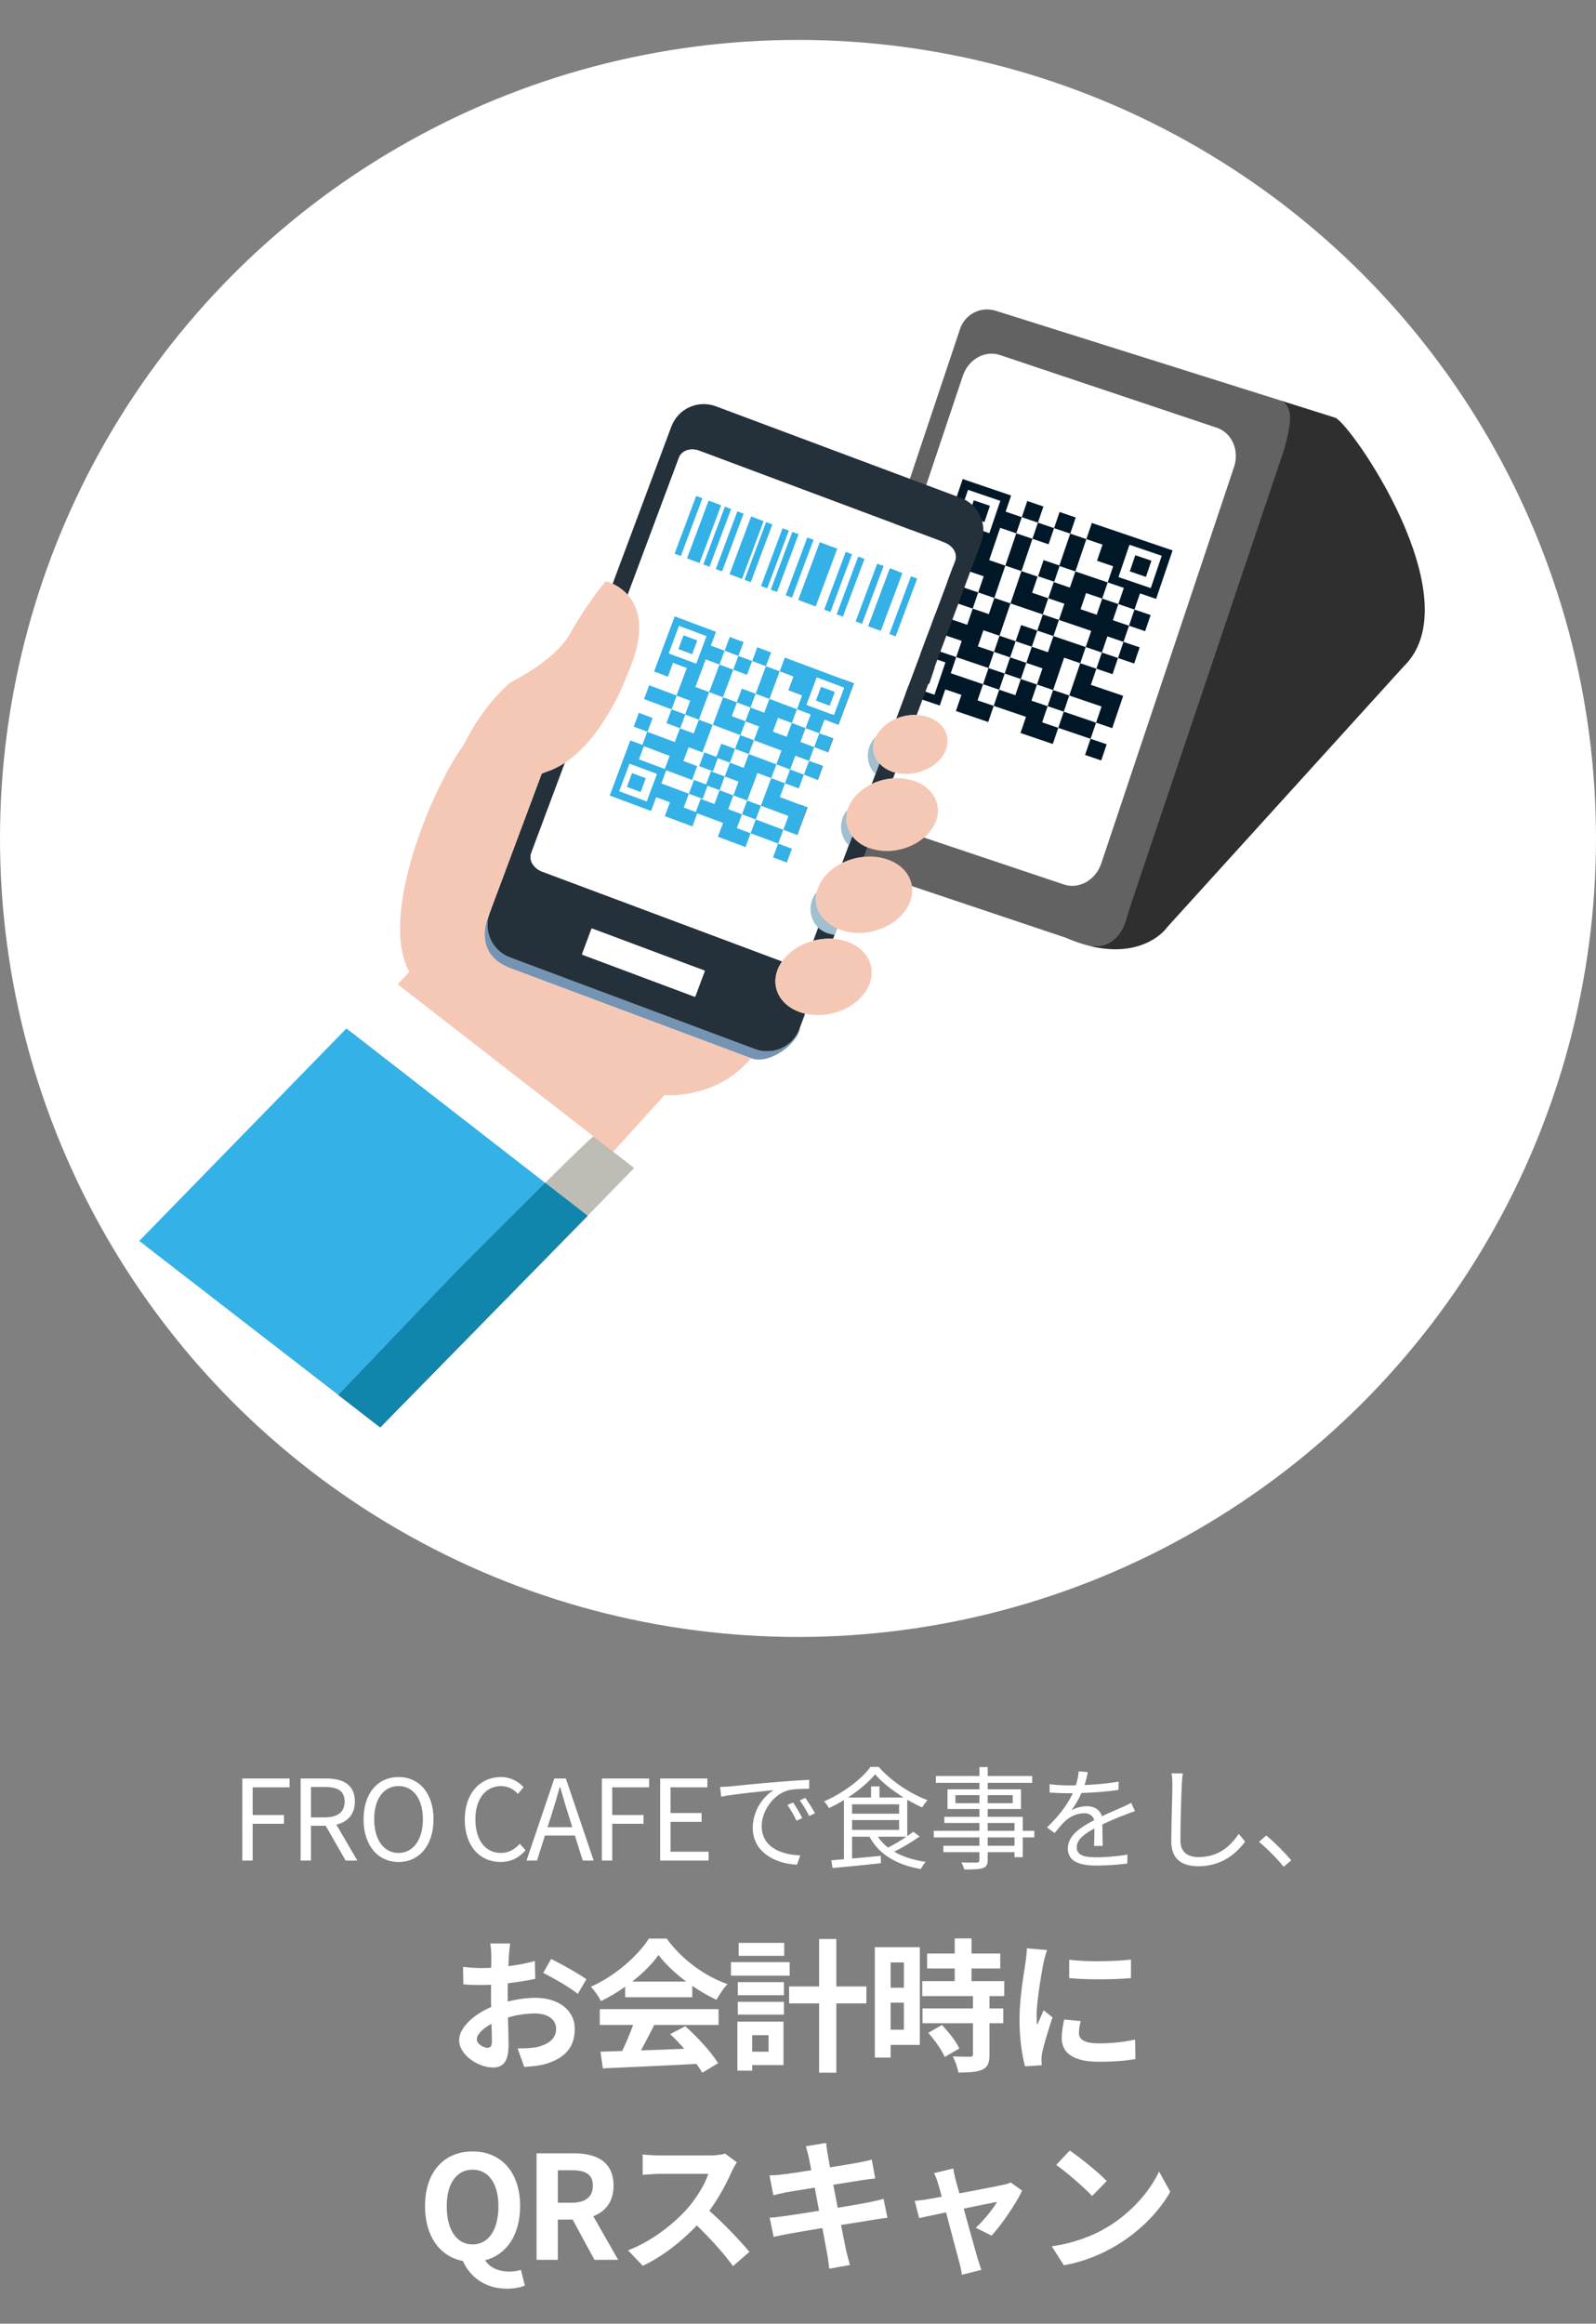 <svg width="200" height="291" viewBox="0 0 200 291" fill="none" xmlns="http://www.w3.org/2000/svg">
<rect x="0" y="0" width="200" height="291" fill="#808080" stroke="none"/>
<circle cx="100" cy="105" r="100" fill="white"/>
<path d="M30.363 233H31.665V228.394H35.585V227.302H31.665V223.83H36.285V222.724H30.363V233ZM37.668 233H38.97V228.646H40.818L43.31 233H44.78L42.148 228.506C43.548 228.17 44.472 227.218 44.472 225.622C44.472 223.48 42.974 222.724 40.888 222.724H37.668V233ZM38.97 227.596V223.788H40.692C42.302 223.788 43.184 224.264 43.184 225.622C43.184 226.952 42.302 227.596 40.692 227.596H38.97ZM49.942 233.182C52.518 233.182 54.324 231.124 54.324 227.834C54.324 224.544 52.518 222.542 49.942 222.542C47.366 222.542 45.56 224.544 45.56 227.834C45.56 231.124 47.366 233.182 49.942 233.182ZM49.942 232.048C48.094 232.048 46.89 230.396 46.89 227.834C46.89 225.258 48.094 223.676 49.942 223.676C51.776 223.676 52.994 225.258 52.994 227.834C52.994 230.396 51.776 232.048 49.942 232.048ZM62.708 233.182C64.038 233.182 65.046 232.65 65.858 231.712L65.144 230.9C64.486 231.614 63.744 232.048 62.764 232.048C60.804 232.048 59.572 230.424 59.572 227.834C59.572 225.272 60.86 223.676 62.806 223.676C63.688 223.676 64.374 224.082 64.906 224.656L65.606 223.816C65.018 223.158 64.038 222.542 62.792 222.542C60.188 222.542 58.242 224.558 58.242 227.876C58.242 231.208 60.16 233.182 62.708 233.182ZM69.116 227.26C69.48 226.098 69.816 224.992 70.138 223.788H70.194C70.53 224.978 70.852 226.098 71.23 227.26L71.72 228.828H68.612L69.116 227.26ZM65.98 233H67.296L68.29 229.864H72.042L73.022 233H74.394L70.908 222.724H69.466L65.98 233ZM75.421 233H76.724V228.394H80.644V227.302H76.724V223.83H81.344V222.724H75.421V233ZM82.726 233H88.802V231.894H84.028V228.156H87.92V227.05H84.028V223.83H88.648V222.724H82.726V233ZM90.243 223.788L90.369 225.006C91.881 224.684 95.451 224.348 96.949 224.18C95.661 224.95 94.331 226.728 94.331 228.912C94.331 232.034 97.285 233.42 99.875 233.518L100.281 232.356C97.999 232.272 95.451 231.404 95.451 228.674C95.451 227.008 96.669 224.88 98.657 224.236C99.371 224.026 100.603 224.012 101.401 224.012V222.892C100.463 222.934 99.147 223.018 97.621 223.144C95.045 223.354 92.399 223.62 91.489 223.718C91.223 223.746 90.775 223.774 90.243 223.788ZM99.385 225.734L98.671 226.042C99.091 226.616 99.497 227.344 99.819 228.016L100.533 227.68C100.239 227.064 99.707 226.196 99.385 225.734ZM100.911 225.146L100.225 225.468C100.659 226.056 101.065 226.742 101.401 227.428L102.129 227.078C101.807 226.462 101.247 225.608 100.911 225.146ZM113.581 230.018C112.867 230.508 112.013 231.012 111.285 231.376C110.767 230.984 110.347 230.536 110.011 230.018H113.581ZM106.777 227.932H112.671V229.164H106.777V227.932ZM106.777 225.958H112.671V227.134H106.777V225.958ZM110.207 225.104V223.718H109.157V225.104H106.273C107.659 224.194 108.891 223.144 109.661 222.206C110.515 223.2 111.845 224.236 113.231 225.104H110.207ZM114.463 229.388C114.239 229.556 113.973 229.752 113.693 229.948V225.384C114.323 225.748 114.953 226.084 115.555 226.35C115.737 226.07 115.989 225.692 116.227 225.44C114.057 224.628 111.635 223.018 110.109 221.268H109.087C107.967 222.822 105.629 224.572 103.263 225.594C103.487 225.818 103.753 226.196 103.879 226.434C104.509 226.14 105.153 225.804 105.755 225.426V232.832C105.167 232.888 104.635 232.93 104.173 232.972L104.327 233.938C105.923 233.798 108.205 233.574 110.389 233.336L110.375 232.412L106.777 232.748V230.018H108.961C110.151 232.244 112.377 233.546 115.387 234.064C115.527 233.798 115.793 233.378 116.017 233.168C114.477 232.944 113.133 232.524 112.055 231.894C113.105 231.362 114.309 230.662 115.247 229.99L114.463 229.388ZM127.133 231.152H123.773V230.102H127.133V231.152ZM123.773 228.296H127.133V229.276H123.773V228.296ZM119.727 225.818V224.81H122.737V225.818H119.727ZM126.909 224.81V225.818H123.773V224.81H126.909ZM129.611 229.276H128.169V227.526H123.773V226.546H127.945V224.082H123.773V223.27H129.345V222.416H123.773V221.296H122.737V222.416H117.277V223.27H122.737V224.082H118.733V226.546H122.737V227.526H118.341V228.296H122.737V229.276H117.011V230.102H122.737V231.152H118.215V231.95H122.737V232.916C122.737 233.154 122.653 233.238 122.387 233.252C122.149 233.252 121.309 233.266 120.469 233.238C120.609 233.476 120.777 233.854 120.833 234.12C121.995 234.12 122.723 234.106 123.157 233.952C123.577 233.798 123.773 233.56 123.773 232.916V231.95H127.133V232.58H128.169V230.102H129.611V229.276ZM136.317 221.926L135.169 221.828C135.141 222.346 135.015 222.976 134.819 223.578C134.511 223.592 134.189 223.592 133.895 223.592C133.251 223.592 132.271 223.536 131.529 223.438V224.488C132.299 224.544 133.223 224.572 133.825 224.572C134.021 224.572 134.231 224.572 134.441 224.572C133.909 225.706 132.971 227.148 131.207 228.856L132.159 229.556C132.635 228.996 133.027 228.478 133.433 228.1C134.063 227.512 134.959 227.078 135.841 227.078C136.471 227.078 136.975 227.344 137.115 227.946C135.477 228.8 133.811 229.836 133.811 231.488C133.811 233.196 135.421 233.63 137.423 233.63C138.641 233.63 140.195 233.518 141.259 233.378L141.287 232.258C140.055 232.468 138.557 232.594 137.465 232.594C136.023 232.594 134.931 232.426 134.931 231.334C134.931 230.41 135.841 229.668 137.143 228.982C137.143 229.724 137.129 230.634 137.101 231.166H138.179C138.165 230.48 138.151 229.29 138.137 228.478C139.201 227.974 140.195 227.568 140.979 227.274C141.357 227.12 141.861 226.924 142.225 226.826L141.763 225.776C141.371 225.986 141.035 226.14 140.615 226.322C139.887 226.658 139.033 226.994 138.081 227.456C137.857 226.644 137.115 226.196 136.205 226.196C135.603 226.196 134.791 226.378 134.259 226.714C134.735 226.084 135.197 225.286 135.519 224.544C137.045 224.488 138.781 224.376 140.167 224.152L140.181 223.116C138.865 223.354 137.339 223.48 135.911 223.55C136.121 222.892 136.233 222.346 136.317 221.926ZM148.217 222.094L146.803 222.08C146.887 222.486 146.915 222.99 146.915 223.508C146.915 224.978 146.775 228.52 146.775 230.592C146.775 232.874 148.161 233.714 150.177 233.714C153.257 233.714 155.063 231.95 156.029 230.62L155.231 229.668C154.223 231.124 152.781 232.566 150.219 232.566C148.889 232.566 147.923 232.02 147.923 230.48C147.923 228.394 148.021 225.09 148.091 223.508C148.105 223.046 148.147 222.556 148.217 222.094ZM160.859 233.784L161.811 232.972C160.943 231.95 159.683 230.676 158.675 229.864L157.765 230.662C158.759 231.474 159.963 232.678 160.859 233.784ZM63.928 243.384H61.444C61.498 243.708 61.57 244.59 61.57 244.968C61.57 245.274 61.57 245.796 61.552 246.426C61.192 246.444 60.832 246.462 60.508 246.462C59.86 246.462 59.086 246.444 58.024 246.318L58.06 248.496C58.672 248.568 59.374 248.586 60.58 248.586C60.868 248.586 61.192 248.568 61.534 248.55C61.534 249.054 61.534 249.558 61.534 250.062C61.534 250.476 61.534 250.908 61.552 251.34C59.338 252.294 57.538 253.932 57.538 255.498C57.538 257.406 60.004 258.918 61.75 258.918C62.938 258.918 63.73 258.324 63.73 256.092C63.73 255.48 63.694 254.076 63.658 252.654C64.756 252.33 65.926 252.15 67.042 252.15C68.608 252.15 69.688 252.87 69.688 254.094C69.688 255.408 68.536 256.128 67.078 256.398C66.448 256.506 65.674 256.524 64.864 256.524L65.692 258.846C66.43 258.792 67.222 258.738 68.05 258.558C70.912 257.838 72.028 256.236 72.028 254.112C72.028 251.628 69.85 250.188 67.078 250.188C66.088 250.188 64.846 250.35 63.622 250.656C63.622 250.422 63.622 250.206 63.622 249.99C63.622 249.468 63.622 248.91 63.64 248.37C64.81 248.226 66.052 248.046 67.078 247.812L67.024 245.58C66.088 245.85 64.9 246.084 63.712 246.228C63.73 245.778 63.748 245.346 63.766 244.95C63.802 244.482 63.874 243.708 63.928 243.384ZM69.058 245.328L68.068 247.074C69.184 247.614 71.542 248.964 72.406 249.702L73.486 247.866C72.532 247.182 70.444 245.994 69.058 245.328ZM59.752 255.408C59.752 254.778 60.49 254.04 61.588 253.446C61.624 254.418 61.642 255.246 61.642 255.696C61.642 256.308 61.39 256.452 61.066 256.452C60.598 256.452 59.752 255.966 59.752 255.408ZM79.228 248.154C80.596 247.092 81.748 245.922 82.522 244.824C83.35 245.94 84.592 247.11 85.978 248.154H79.228ZM78.346 250.116H86.752V248.694C87.742 249.378 88.786 249.972 89.776 250.44C90.154 249.81 90.622 249.036 91.162 248.478C88.318 247.47 85.456 245.418 83.548 242.772H81.316C79.966 244.896 77.104 247.452 74.044 248.802C74.494 249.27 75.052 250.08 75.304 250.602C76.348 250.098 77.392 249.486 78.346 248.802V250.116ZM75.16 253.59H79.336C78.958 254.652 78.454 255.84 77.968 256.848L75.25 256.938L75.538 259.026C78.598 258.882 83.044 258.702 87.274 258.468C87.562 258.864 87.814 259.242 87.994 259.584L89.992 258.378C89.146 257.028 87.472 255.156 85.87 253.752L83.98 254.742C84.574 255.282 85.186 255.93 85.744 256.578C83.908 256.65 82.054 256.722 80.326 256.776C80.866 255.768 81.46 254.652 81.982 253.59H90.046V251.61H75.16V253.59ZM98.272 243.312H92.566V244.932H98.272V243.312ZM98.956 245.724H91.594V247.416H98.956V245.724ZM96.31 254.868V256.938H94.258V254.868H96.31ZM98.182 253.176H92.404V259.314H94.258V258.612H98.182V253.176ZM92.458 252.294H98.236V250.692H92.458V252.294ZM92.458 249.864H98.236V248.226H92.458V249.864ZM108.568 248.766H104.806V242.826H102.646V248.766H98.884V250.89H102.646V259.566H104.806V250.89H108.568V248.766ZM113.266 245.76V248.928H111.61V245.76H113.266ZM111.61 254.184V250.8H113.266V254.184H111.61ZM115.264 243.852H109.63V257.676H111.61V256.092H115.264V243.852ZM116.326 254.58C117.136 255.498 118.054 256.776 118.378 257.604L120.214 256.542C119.836 255.66 118.864 254.472 118.036 253.59L116.326 254.58ZM125.848 249.972V248.1H121.744V246.516H125.344V244.644H121.744V242.754H119.638V244.644H116.182V246.516H119.638V248.1H115.57V249.972H121.924V251.52H115.606V253.374H121.924V257.244C121.924 257.496 121.834 257.568 121.546 257.568C121.276 257.568 120.268 257.568 119.404 257.532C119.692 258.108 120.016 258.954 120.088 259.548C121.42 259.548 122.392 259.494 123.094 259.188C123.796 258.864 123.994 258.324 123.994 257.298V253.374H125.722V251.52H123.994V249.972H125.848ZM133.984 245.418V247.722C136.252 247.938 139.51 247.92 141.724 247.722V245.4C139.78 245.634 136.198 245.724 133.984 245.418ZM135.424 253.104L133.354 252.906C133.156 253.824 133.048 254.544 133.048 255.246C133.048 257.1 134.542 258.198 137.638 258.198C139.672 258.198 141.112 258.072 142.282 257.856L142.246 255.426C140.662 255.75 139.33 255.894 137.728 255.894C135.892 255.894 135.208 255.408 135.208 254.616C135.208 254.13 135.28 253.698 135.424 253.104ZM131.212 244.212L128.692 243.996C128.674 244.572 128.566 245.256 128.512 245.76C128.314 247.146 127.756 250.188 127.756 252.888C127.756 255.336 128.098 257.532 128.458 258.774L130.546 258.63C130.528 258.378 130.51 258.09 130.51 257.892C130.51 257.712 130.546 257.316 130.6 257.046C130.798 256.092 131.392 254.13 131.896 252.636L130.78 251.754C130.528 252.348 130.24 252.978 129.97 253.59C129.916 253.23 129.898 252.762 129.898 252.42C129.898 250.62 130.528 247.02 130.762 245.814C130.834 245.49 131.068 244.59 131.212 244.212ZM59.219 281.074C57.239 281.074 55.98 279.274 55.98 276.286C55.98 273.424 57.239 271.714 59.219 271.714C61.2 271.714 62.459 273.424 62.459 276.286C62.459 279.274 61.2 281.074 59.219 281.074ZM63.522 286.618C64.493 286.618 65.303 286.438 65.772 286.222L65.285 284.26C64.907 284.386 64.403 284.476 63.828 284.476C62.621 284.476 61.416 284.062 60.803 283.054C63.45 282.37 65.177 279.922 65.177 276.286C65.177 271.966 62.748 269.428 59.219 269.428C55.691 269.428 53.261 271.948 53.261 276.286C53.261 280.084 55.151 282.604 57.995 283.144C58.913 285.16 60.803 286.618 63.522 286.618ZM67.239 283H69.903V277.96H71.757L74.493 283H77.463L74.349 277.546C75.879 276.952 76.887 275.71 76.887 273.712C76.887 270.652 74.673 269.662 71.883 269.662H67.239V283ZM69.903 275.854V271.786H71.631C73.341 271.786 74.295 272.272 74.295 273.712C74.295 275.134 73.341 275.854 71.631 275.854H69.903ZM92.343 270.796L90.867 269.698C90.507 269.824 89.787 269.932 89.013 269.932H82.659C82.118 269.932 81.02 269.878 80.534 269.806V272.362C80.912 272.344 81.903 272.236 82.659 272.236H88.76C88.365 273.514 87.266 275.296 86.079 276.646C84.386 278.536 81.597 280.732 78.698 281.812L80.552 283.756C83.019 282.586 85.412 280.714 87.32 278.698C89.013 280.336 90.686 282.172 91.856 283.792L93.909 282.01C92.847 280.714 90.668 278.41 88.886 276.862C90.093 275.242 91.1 273.316 91.713 271.912C91.874 271.552 92.198 270.994 92.343 270.796ZM101.343 270.148C101.397 270.436 101.523 271.03 101.667 271.786C100.119 272.038 98.733 272.236 98.103 272.308C97.544 272.38 97.004 272.416 96.428 272.434L96.915 274.918C97.526 274.756 97.995 274.666 98.57 274.54C99.129 274.45 100.515 274.216 102.099 273.964C102.261 274.882 102.459 275.89 102.639 276.862C100.821 277.15 99.147 277.42 98.319 277.528C97.743 277.6 96.933 277.708 96.447 277.726L96.951 280.138C97.365 280.03 97.977 279.904 98.751 279.76C99.525 279.616 101.217 279.328 103.053 279.022C103.341 280.534 103.575 281.776 103.665 282.298C103.773 282.82 103.827 283.45 103.917 284.116L106.509 283.648C106.347 283.072 106.167 282.424 106.041 281.884C105.933 281.326 105.681 280.12 105.393 278.644C106.977 278.392 108.435 278.158 109.299 278.014C109.983 277.906 110.721 277.78 111.207 277.744L110.721 275.368C110.253 275.512 109.587 275.656 108.885 275.8C108.075 275.962 106.599 276.214 104.979 276.484C104.781 275.494 104.601 274.504 104.421 273.604C105.915 273.37 107.283 273.154 108.021 273.028C108.561 272.956 109.281 272.848 109.677 272.812L109.245 270.454C108.813 270.58 108.129 270.724 107.553 270.832C106.905 270.958 105.537 271.174 104.007 271.426C103.863 270.616 103.755 270.022 103.719 269.77C103.629 269.338 103.575 268.726 103.521 268.366L100.983 268.78C101.109 269.212 101.235 269.626 101.343 270.148ZM119.451 271.57L117.039 272.146C117.237 272.524 117.417 272.956 117.543 273.424C117.669 273.82 117.831 274.396 118.011 275.098C117.183 275.26 116.535 275.368 116.283 275.404C115.689 275.512 115.203 275.566 114.627 275.62L115.185 277.78C115.725 277.654 117.039 277.384 118.551 277.06C119.199 279.508 119.937 282.316 120.207 283.288C120.351 283.792 120.477 284.386 120.531 284.872L122.979 284.26C122.835 283.9 122.601 283.09 122.493 282.784C122.223 281.848 121.449 279.076 120.765 276.592C122.709 276.196 124.509 275.818 124.941 275.746C124.455 276.628 123.195 278.158 122.277 278.986L124.257 279.976C125.517 278.626 127.335 275.926 128.091 274.342L126.651 273.316C126.399 273.442 126.057 273.55 125.733 273.604C125.031 273.766 122.511 274.252 120.225 274.684C120.027 273.982 119.865 273.37 119.739 272.938C119.631 272.47 119.523 271.984 119.451 271.57ZM134.049 269.32L132.357 271.12C133.671 272.038 135.921 274 136.857 275.008L138.693 273.136C137.649 272.038 135.309 270.166 134.049 269.32ZM131.799 281.308L133.311 283.684C135.849 283.252 138.171 282.244 139.989 281.146C142.887 279.4 145.281 276.916 146.649 274.486L145.245 271.948C144.111 274.378 141.771 277.132 138.693 278.95C136.947 279.994 134.607 280.912 131.799 281.308Z" fill="white"/>
<mask id="mask0_1_459" style="mask-type:alpha" maskUnits="userSpaceOnUse" x="0" y="0" width="200" height="200">
<circle cx="100" cy="100" r="100" fill="white"/>
</mask>
<g mask="url(#mask0_1_459)">
<path d="M160.461 50.15L159.445 49.83L124.83 38.935C124.386 38.786 123.916 38.726 123.449 38.759C122.981 38.791 122.525 38.915 122.105 39.124C121.686 39.333 121.311 39.623 121.004 39.976C120.696 40.33 120.461 40.741 120.312 41.185L99.813 102.359C99.512 103.257 99.58 104.237 100.002 105.084C100.424 105.931 101.165 106.576 102.063 106.877L124.361 114.35L133.543 117.426C134.167 117.7 134.803 117.941 135.451 118.15C135.479 118.16 135.506 118.167 135.534 118.177C135.68 118.223 135.823 118.264 135.966 118.306C140.26 119.43 141.165 114.893 141.165 114.893L161.714 57.347C163.055 52.731 161.71 50.887 160.461 50.15Z" fill="#636262"/>
<path d="M167.312 52.307L160.461 50.15C161.711 50.887 162.201 51.848 160.861 56.463L141.166 114.894C141.166 114.894 140.261 119.431 135.967 118.306C141.705 119.956 145.131 117.686 146.318 116.053L175.876 83.486C184.634 75.034 169.181 52.933 167.312 52.307Z" fill="#2F2F2F"/>
<path d="M133.98 106.489L108.188 97.846C107.651 97.666 107.155 97.383 106.728 97.011C106.301 96.639 105.951 96.188 105.699 95.681C105.446 95.174 105.296 94.623 105.257 94.058C105.218 93.493 105.29 92.927 105.47 92.39L120.118 48.678C120.481 47.594 121.26 46.698 122.283 46.189C123.307 45.679 124.49 45.597 125.574 45.96L151.367 54.603C151.903 54.783 152.4 55.067 152.827 55.438C153.254 55.81 153.603 56.262 153.856 56.769C154.108 57.275 154.258 57.827 154.297 58.392C154.336 58.956 154.264 59.523 154.084 60.06L139.436 103.772C139.073 104.856 138.294 105.751 137.271 106.261C136.248 106.77 135.064 106.853 133.98 106.489V106.489Z" fill="#7895CC"/>
<path d="M133.329 110.769L106.131 101.654C104.262 101.028 103.306 98.85 103.996 96.789L120.662 47.054C121.353 44.994 123.428 43.832 125.297 44.458L152.495 53.572C154.364 54.198 155.319 56.377 154.653 58.445L137.986 108.18C137.273 110.232 135.198 111.394 133.329 110.769Z" fill="white"/>
<path d="M140.145 75.65L139.457 77.674L141.48 78.362L142.168 76.338L140.145 75.65Z" fill="white"/>
<path d="M138.81 72.94L138.123 74.963L140.146 75.651L140.834 73.627L138.81 72.94Z" fill="white"/>
<path d="M134.76 71.563L136.784 72.251L138.807 72.939L139.495 70.915L137.471 70.227L138.159 68.204L136.136 67.516L135.448 69.54L134.76 71.563Z" fill="white"/>
<path d="M138.228 81.286L138.08 81.72L140.103 82.407L140.142 82.294L140.791 80.384L138.768 79.696L138.228 81.286Z" fill="white"/>
<path d="M130.025 72.21L129.338 74.233L131.361 74.921L132.049 72.897L130.025 72.21Z" fill="white"/>
<path d="M128.043 64.766L127.355 66.789L129.379 67.477L130.066 65.454L128.043 64.766Z" fill="white"/>
<path d="M128.003 71.523L125.979 70.835L125.292 72.859L124.604 74.882L126.627 75.57L127.315 73.546L128.003 71.523Z" fill="white"/>
<path d="M132.737 70.874L132.049 72.897L134.072 73.585L134.76 71.562L132.737 70.874Z" fill="white"/>
<path d="M121.302 71.441L120.614 73.464L122.638 74.153L123.326 72.129L121.302 71.441Z" fill="white"/>
<path d="M127.356 66.788L125.333 66.101L124.645 68.124L123.958 70.147L125.981 70.835L126.669 68.812L127.356 66.788Z" fill="white"/>
<path d="M129.378 67.476L128.691 69.5L128.003 71.523L130.026 72.211L130.714 70.188L132.737 70.875L133.425 68.852L134.113 66.829L132.09 66.141L131.402 68.164L129.378 67.476Z" fill="white"/>
<path d="M131.363 74.923L130.675 76.946L132.698 77.634L133.386 75.611L131.363 74.923Z" fill="white"/>
<path d="M136.098 74.275L135.41 76.298L137.433 76.986L138.121 74.963L136.098 74.275Z" fill="white"/>
<path d="M123.19 85.687L122.502 87.71L124.525 88.398L125.213 86.375L123.19 85.687Z" fill="white"/>
<path d="M124.567 81.641L123.879 83.664L125.902 84.352L126.59 82.329L124.567 81.641Z" fill="white"/>
<path d="M132.009 79.656L134.033 80.344L136.056 81.032L136.293 80.334L136.744 79.009L134.721 78.321L132.697 77.633L132.392 78.53L132.009 79.656Z" fill="white"/>
<path d="M128.609 83.014L127.921 85.037L129.944 85.725L130.632 83.701L128.609 83.014Z" fill="white"/>
<path d="M132.656 84.391L131.969 86.414L133.992 87.102L134.68 85.079L135.367 83.055L133.344 82.367L132.656 84.391Z" fill="white"/>
<path d="M129.947 85.727L129.26 87.751L131.283 88.438L131.971 86.415L129.947 85.727Z" fill="white"/>
<path d="M138.039 88.477L136.016 87.789L133.992 87.102L133.305 89.125L135.328 89.813L137.083 90.409L137.351 90.501L137.477 90.13L138.039 88.477Z" fill="white"/>
<path d="M124.513 75.147L124.603 74.882L122.58 74.194L122.533 74.332L121.892 76.218L123.916 76.905L124.513 75.147Z" fill="white"/>
<path d="M131.283 88.439L130.595 90.462L132.618 91.15L133.306 89.126L131.283 88.439Z" fill="white"/>
<path d="M136.057 81.033L135.369 83.056L137.393 83.744L138.08 81.721L136.057 81.033Z" fill="white"/>
<path d="M119.829 82.288L120.516 80.264L118.493 79.576L116.47 78.889L115.782 80.912L119.829 82.288Z" fill="white"/>
<path d="M123.23 78.929L122.542 80.953L124.565 81.64L125.253 79.617L123.23 78.929Z" fill="white"/>
<path d="M121.854 82.975L119.83 82.288L119.142 84.311L121.166 84.999L123.189 85.686L123.877 83.663L121.854 82.975Z" fill="white"/>
<path d="M127.963 78.281L129.986 78.969L130.43 77.661L130.674 76.945L128.65 76.258L126.627 75.57L126.49 75.972L125.939 77.593L125.251 79.616L127.275 80.304L127.963 78.281Z" fill="white"/>
<path d="M125.898 84.35L125.21 86.373L127.233 87.061L127.921 85.037L125.898 84.35Z" fill="white"/>
<path d="M129.989 78.969L129.301 80.993L131.324 81.68L132.012 79.657L129.989 78.969Z" fill="white"/>
<path d="M127.274 80.303L126.586 82.326L128.609 83.014L129.297 80.991L127.274 80.303Z" fill="white"/>
<path d="M125.351 62.722L121.304 61.346L119.928 65.392L123.974 66.769L125.351 62.722ZM123.307 65.413L121.284 64.725L121.972 62.702L123.995 63.39L123.307 65.413Z" fill="white"/>
<path d="M145.584 69.6L141.537 68.224L140.161 72.27L144.208 73.646L145.584 69.6ZM143.541 72.291L141.517 71.603L142.205 69.58L144.229 70.268L143.541 72.291Z" fill="white"/>
<path d="M113.052 85.627L117.099 87.003L118.475 82.956L114.429 81.58L113.052 85.627ZM115.096 82.936L117.119 83.623L116.431 85.647L114.408 84.959L115.096 82.936Z" fill="white"/>
<path d="M122.028 62.658L121.34 64.682L123.363 65.37L124.052 63.346L122.028 62.658Z" fill="#001827"/>
<path d="M142.266 69.532L141.578 71.556L143.602 72.244L144.29 70.221L142.266 69.532Z" fill="#001827"/>
<path d="M115.096 82.935L114.408 84.958L116.432 85.646L117.119 83.623L115.096 82.935Z" fill="#001827"/>
<path d="M119.222 70.795L117.199 70.107L116.575 71.943L116.511 72.131L118.534 72.819L120.185 73.38L120.558 73.506L121.246 71.483L119.222 70.795Z" fill="#001827"/>
<path d="M115.823 74.155L115.135 76.178L117.158 76.866L117.846 74.843L115.823 74.155Z" fill="#001827"/>
<path d="M122.581 74.194L120.558 73.506L120.551 73.527L119.87 75.529L121.893 76.217L122.534 74.332L122.581 74.194Z" fill="#001827"/>
<path d="M120.517 80.264L119.829 82.288L121.852 82.976L123.876 83.663L124.564 81.64L122.54 80.952L123.228 78.929L125.251 79.617L125.939 77.593L126.49 75.972L126.627 75.57L124.604 74.882L124.514 75.147L123.916 76.906L121.892 76.218L121.205 78.241L119.181 77.553L117.158 76.865L116.47 78.889L118.494 79.577L120.517 80.264Z" fill="#001827"/>
<path d="M130.674 76.946L131.361 74.922L129.338 74.234L130.026 72.211L128.002 71.523L127.315 73.547L126.627 75.57L128.65 76.258L130.674 76.946Z" fill="#001827"/>
<path d="M135.328 89.813L133.304 89.126L132.617 91.149L134.64 91.837L134.932 91.936L136.663 92.524L137.351 90.501L137.083 90.41L135.328 89.813Z" fill="#001827"/>
<path d="M122.581 74.194L124.604 74.882L125.292 72.858L125.98 70.835L123.957 70.147L124.644 68.124L125.332 66.101L127.355 66.788L128.043 64.765L126.02 64.077L126.708 62.054L120.638 59.991L118.574 66.061L117.887 68.084L119.91 68.772L120.598 66.749L122.621 67.436L121.933 69.46L121.245 71.483L123.269 72.171L122.581 74.194ZM119.93 65.393L121.306 61.346L125.353 62.722L123.977 66.769L119.93 65.393Z" fill="#001827"/>
<path d="M127.964 78.282L127.276 80.305L129.3 80.993L129.987 78.97L127.964 78.282Z" fill="#001827"/>
<path d="M132.737 70.875L134.76 71.563L135.448 69.54L136.136 67.516L134.112 66.829L133.424 68.852L132.737 70.875Z" fill="#001827"/>
<path d="M137.471 70.227L139.494 70.915L138.807 72.938L140.83 73.626L140.142 75.649L142.165 76.337L142.853 74.313L144.876 75.001L146.94 68.931L140.87 66.868L138.846 66.18L136.823 65.492L136.135 67.516L138.159 68.203L137.471 70.227ZM141.537 68.224L145.583 69.601L144.207 73.647L140.16 72.271L141.537 68.224Z" fill="#001827"/>
<path d="M132.778 64.118L132.09 66.142L134.114 66.829L134.802 64.806L132.778 64.118Z" fill="#001827"/>
<path d="M130.063 65.452L129.376 67.475L131.399 68.163L132.087 66.139L130.063 65.452Z" fill="#001827"/>
<path d="M128.732 62.743L128.044 64.767L130.068 65.454L130.756 63.431L128.732 62.743Z" fill="#001827"/>
<path d="M130.773 70.143L130.085 72.167L132.109 72.855L132.797 70.831L130.773 70.143Z" fill="#001827"/>
<path d="M128.692 69.5L129.38 67.476L127.356 66.789L126.669 68.812L125.981 70.835L128.004 71.523L128.692 69.5Z" fill="#001827"/>
<path d="M130.432 77.661L129.987 78.969L132.01 79.656L132.394 78.529L132.698 77.633L130.675 76.945L130.432 77.661Z" fill="#001827"/>
<path d="M142.165 76.336L141.477 78.359L143.5 79.047L144.188 77.024L142.165 76.336Z" fill="#001827"/>
<path d="M138.078 81.718L137.391 83.741L139.414 84.429L140.102 82.406L138.078 81.718Z" fill="#001827"/>
<path d="M134.034 80.344L132.01 79.656L131.323 81.68L129.299 80.992L128.611 83.015L130.635 83.703L129.947 85.726L131.97 86.414L132.658 84.391L133.346 82.367L135.369 83.055L136.057 81.032L134.034 80.344Z" fill="#001827"/>
<path d="M140.143 75.65L138.12 74.962L137.432 76.985L135.409 76.297L136.097 74.274L138.12 74.962L138.808 72.939L136.784 72.251L134.761 71.563L134.073 73.586L132.05 72.898L131.362 74.922L133.385 75.61L132.698 77.633L134.721 78.321L136.744 79.008L136.294 80.334L136.057 81.032L138.08 81.72L138.227 81.286L138.768 79.696L140.791 80.384L141.479 78.361L139.456 77.673L140.143 75.65Z" fill="#001827"/>
<path d="M123.188 85.686L121.165 84.999L119.142 84.311L119.829 82.287L115.783 80.911L116.471 78.888L114.447 78.2L113.759 80.224L111.696 86.293L117.766 88.357L118.454 86.333L120.477 87.021L119.79 89.045L121.813 89.732L123.836 90.42L124.524 88.397L122.501 87.709L123.188 85.686ZM117.098 87.002L113.052 85.626L114.428 81.579L118.475 82.955L117.098 87.002Z" fill="#001827"/>
<path d="M125.25 79.615L124.562 81.639L126.586 82.326L127.273 80.303L125.25 79.615Z" fill="#001827"/>
<path d="M123.877 83.664L123.189 85.688L125.213 86.375L125.901 84.352L123.877 83.664Z" fill="#001827"/>
<path d="M126.586 82.326L125.898 84.35L127.921 85.037L128.609 83.014L126.586 82.326Z" fill="#001827"/>
<path d="M138.728 86.455L136.705 85.767L137.392 83.743L135.369 83.056L134.681 85.079L133.994 87.102L136.017 87.79L138.04 88.478L137.478 90.131L137.352 90.501L139.376 91.189L140.064 89.166L140.452 88.022L140.751 87.142L138.728 86.455Z" fill="#001827"/>
<path d="M140.103 82.407L140.72 82.617L142.127 83.095L142.814 81.072L140.791 80.384L140.142 82.294L140.103 82.407Z" fill="#001827"/>
<path d="M131.968 86.413L131.28 88.436L133.303 89.124L133.991 87.101L131.968 86.413Z" fill="#001827"/>
<path d="M131.282 88.437L129.258 87.75L129.946 85.726L127.923 85.039L127.235 87.062L125.212 86.374L124.524 88.397L126.547 89.085L128.571 89.773L127.883 91.796L129.906 92.484L131.93 93.172L132.617 91.148L130.594 90.461L131.282 88.437Z" fill="#001827"/>
<path d="M136.662 92.523L135.974 94.546L137.997 95.234L138.685 93.21L136.662 92.523Z" fill="#001827"/>
<path d="M86.975 136.805C85.761 137.09 84.514 137.208 83.268 137.154C84.514 137.208 85.761 137.09 86.975 136.805V136.805Z" fill="#FDE0AA"/>
<path d="M94.901 131.475C94.805 131.446 94.71 131.415 94.615 131.379L63.9 119.897C62.832 119.498 61.965 118.693 61.487 117.658C61.009 116.624 60.958 115.442 61.346 114.37L61.071 115.106C61.071 115.106 59.258 119.497 63.954 121.253L84.853 129.065L94.117 132.529L94.148 132.54C96.413 133.387 100.097 130.649 100.271 128.604L100.184 128.84C99.801 129.866 99.042 130.709 98.061 131.198C97.081 131.687 95.951 131.786 94.901 131.475V131.475Z" fill="#7594B4"/>
<path d="M102.521 116.153L101.899 117.817C101.978 117.795 102.057 117.776 102.137 117.757C102.878 117.583 103.64 117.52 104.398 117.569L104.581 117.081C104.254 117.028 103.932 116.946 103.62 116.834C103.21 116.688 102.835 116.455 102.521 116.153V116.153Z" fill="#25313A"/>
<path d="M85.088 57.298C85.413 56.427 86.55 56.044 87.622 56.444L118.337 67.927C119.407 68.327 120.014 69.362 119.688 70.233L112.297 90.005C112.61 89.874 112.933 89.77 113.263 89.693C113.792 89.569 114.334 89.518 114.877 89.54L122.955 67.93C123.155 67.398 123.247 66.831 123.227 66.263C123.207 65.695 123.076 65.136 122.84 64.619C122.605 64.102 122.269 63.636 121.853 63.248C121.438 62.861 120.95 62.559 120.417 62.36L89.701 50.879C89.169 50.68 88.602 50.587 88.034 50.607C87.466 50.627 86.907 50.758 86.39 50.994C85.873 51.23 85.407 51.565 85.019 51.981C84.632 52.397 84.33 52.885 84.131 53.417L76.769 73.112C77.486 73.442 78.128 73.913 78.658 74.498L85.088 57.298Z" fill="#25313A"/>
<path d="M97.266 123.719C97.001 122.577 97.299 121.407 98.009 120.396L89.772 117.316L82.032 114.423L67.918 109.147C66.848 108.747 66.241 107.713 66.566 106.842L70.008 97.635L70.047 97.531L70.805 95.505C70.062 96.004 69.254 96.397 68.404 96.675C68.404 96.675 68.216 96.747 67.889 96.865L67.088 99.01L67.09 99.006V99.009L61.361 114.328C61.356 114.342 61.351 114.357 61.345 114.372C60.957 115.443 61.008 116.625 61.486 117.66C61.964 118.695 62.832 119.499 63.899 119.898L94.615 131.381C94.709 131.416 94.805 131.448 94.9 131.476C95.951 131.788 97.08 131.689 98.061 131.2C99.041 130.711 99.8 129.869 100.184 128.842L100.271 128.607L100.894 126.94C99.062 126.507 97.643 125.338 97.266 123.719ZM87.138 124.759C87.135 124.77 87.128 124.78 87.121 124.788C87.113 124.797 87.103 124.804 87.093 124.809C87.082 124.813 87.071 124.816 87.059 124.816C87.047 124.817 87.036 124.815 87.025 124.811L73.001 119.568C72.99 119.564 72.98 119.558 72.972 119.55C72.963 119.542 72.957 119.533 72.952 119.522C72.947 119.512 72.944 119.5 72.944 119.489C72.944 119.477 72.945 119.466 72.95 119.455L74.112 116.346C74.116 116.335 74.122 116.325 74.13 116.316C74.138 116.308 74.147 116.301 74.158 116.296C74.168 116.291 74.18 116.289 74.191 116.288C74.203 116.288 74.215 116.29 74.225 116.294L85.715 120.59L88.248 121.536C88.259 121.54 88.269 121.547 88.277 121.554C88.286 121.562 88.293 121.572 88.297 121.582C88.302 121.593 88.305 121.604 88.305 121.616C88.306 121.627 88.304 121.639 88.299 121.65L87.793 123.004L87.138 124.759Z" fill="#25313A"/>
<path d="M100.978 91.188L100.333 92.914L102.059 93.559L102.704 91.833L100.978 91.188Z" fill="white"/>
<path d="M99.901 88.82L99.256 90.545L100.982 91.191L101.627 89.465L99.901 88.82Z" fill="white"/>
<path d="M96.446 87.528L98.172 88.173L99.898 88.818L100.543 87.092L98.817 86.447L99.462 84.721L97.737 84.076L97.091 85.802L96.446 87.528Z" fill="white"/>
<path d="M99.182 95.998L99.044 96.368L100.769 97.013L100.806 96.916L101.415 95.287L99.689 94.642L99.182 95.998Z" fill="white"/>
<path d="M92.35 87.964L91.705 89.689L93.431 90.335L94.076 88.609L92.35 87.964Z" fill="white"/>
<path d="M90.834 81.495L90.189 83.221L91.915 83.866L92.56 82.141L90.834 81.495Z" fill="white"/>
<path d="M90.624 87.318L88.898 86.673L88.253 88.399L87.607 90.125L89.333 90.77L89.979 89.044L90.624 87.318Z" fill="white"/>
<path d="M94.722 86.882L94.077 88.608L95.803 89.254L96.448 87.528L94.722 86.882Z" fill="white"/>
<path d="M84.802 87.109L84.156 88.835L85.882 89.48L86.527 87.754L84.802 87.109Z" fill="white"/>
<path d="M90.189 83.221L88.463 82.576L87.817 84.302L87.172 86.028L88.898 86.673L89.543 84.947L90.189 83.221Z" fill="white"/>
<path d="M91.915 83.866L91.269 85.592L90.624 87.318L92.35 87.964L92.995 86.237L94.721 86.883L95.366 85.157L96.012 83.431L94.286 82.786L93.641 84.511L91.915 83.866Z" fill="white"/>
<path d="M93.433 90.335L92.787 92.061L94.513 92.706L95.159 90.98L93.433 90.335Z" fill="white"/>
<path d="M97.526 89.898L96.881 91.624L98.607 92.269L99.252 90.543L97.526 89.898Z" fill="white"/>
<path d="M102.365 111.685C102.716 110.226 103.889 108.882 105.545 108.066L106.369 105.859C105.784 105.27 105.444 104.481 105.416 103.651C105.388 102.822 105.675 102.012 106.219 101.385C106.636 100.086 107.733 98.908 109.238 98.186L109.701 96.947C109.392 96.636 109.149 96.267 108.985 95.86C108.821 95.454 108.74 95.019 108.746 94.581C108.753 94.143 108.847 93.71 109.023 93.309C109.199 92.908 109.454 92.546 109.772 92.244C110.319 91.22 111.215 90.425 112.297 90.004L119.688 70.232C120.014 69.361 119.408 68.326 118.337 67.926L87.622 56.444C86.551 56.043 85.415 56.426 85.088 57.297L78.658 74.497C79.807 75.78 80.663 77.966 79.653 81.618C79.845 83.34 79.728 85.082 79.307 86.762C78.448 90.197 76.07 94.342 70.102 97.585C70.071 97.602 70.04 97.618 70.008 97.635L66.567 106.842C66.241 107.713 66.848 108.747 67.918 109.147L82.032 114.423L89.772 117.317L98.009 120.397C98.832 119.223 100.209 118.265 101.899 117.818L102.521 116.154C101.937 115.565 101.596 114.778 101.567 113.95C101.539 113.121 101.823 112.313 102.365 111.685V111.685ZM85.318 69.632L84.536 69.339L87.24 62.107L88.022 62.399L85.318 69.632ZM111.519 71.183L113.084 71.767L110.38 79L108.815 78.415L111.519 71.183ZM109.928 70.588L110.71 70.88L108.006 78.113L107.224 77.82L109.928 70.588ZM107.547 69.698L108.329 69.99L105.625 77.223L104.843 76.931L107.547 69.698ZM105.984 69.114L106.767 69.406L104.063 76.639L103.281 76.346L105.984 69.114ZM102.73 67.897L104.92 68.716L102.216 75.949L100.026 75.13L102.73 67.897ZM101.165 67.312L101.947 67.605L99.243 74.837L98.461 74.545L101.165 67.312ZM99.286 66.61L100.069 66.903L97.365 74.135L96.582 73.843L99.286 66.61ZM98.067 66.154L98.85 66.447L96.146 73.68L95.364 73.387L98.067 66.154ZM96.001 65.382L96.783 65.674L94.079 72.907L93.297 72.614L96.001 65.382ZM94.122 64.68L95.687 65.265L92.983 72.497L91.418 71.912L94.122 64.68ZM92.401 64.037L93.183 64.329L90.479 71.561L89.697 71.269L92.401 64.037ZM90.836 63.452L91.618 63.744L88.915 70.977L88.132 70.684L90.836 63.452ZM88.802 62.691L90.367 63.276L87.663 70.508L86.098 69.924L88.802 62.691ZM100.559 102.835L99.914 104.561L98.188 103.916L97.543 105.641L99.269 106.287L98.623 108.012L96.898 107.367L97.543 105.642L96.068 105.09L95.819 104.997L94.093 104.351L93.448 106.077L91.722 105.432L89.997 104.787L90.642 103.061L88.916 102.416L87.191 101.77L86.545 103.496L84.82 102.851L83.094 102.206L83.739 100.48L82.014 99.835L81.368 101.561L76.191 99.625L78.127 94.448L78.772 92.722L80.498 93.367L81.143 91.642L79.418 90.997L80.063 89.271L81.788 89.916L81.143 91.642L82.869 92.287L84.594 92.933L85.24 91.207L83.514 90.561L84.153 88.853L84.159 88.836L83.841 88.717L82.433 88.19L80.708 87.545L80.768 87.385L81.353 85.819L83.079 86.464L84.804 87.109L85.45 85.384L86.095 83.658L84.369 83.013L83.724 84.739L81.998 84.094L82.644 82.368L84.579 77.191L89.756 79.126L89.111 80.852L90.837 81.497L91.482 79.771L93.208 80.417L92.562 82.142L94.288 82.788L94.933 81.062L96.659 81.707L96.014 83.433L97.74 84.078L98.385 82.353L100.11 82.998L101.836 83.643L107.013 85.579L105.078 90.756L103.352 90.111L102.707 91.836L104.432 92.482L103.787 94.207L102.061 93.562L101.416 95.288L103.142 95.933L102.497 97.659L101.297 97.21L100.771 97.014L100.126 98.739L98.4 98.094L97.755 99.82L99.48 100.465L101.206 101.11L100.925 101.861L100.559 102.835ZM112.229 79.692L111.446 79.4L114.15 72.167L114.933 72.46L112.229 79.692Z" fill="white"/>
<path d="M86.108 99.4L85.463 101.126L87.189 101.771L87.834 100.045L86.108 99.4Z" fill="white"/>
<path d="M87.397 95.948L86.752 97.674L88.478 98.319L89.123 96.593L87.397 95.948Z" fill="white"/>
<path d="M93.867 94.432L95.593 95.077L97.318 95.722L97.541 95.127L97.964 93.997L96.238 93.351L94.512 92.706L94.226 93.471L93.867 94.432Z" fill="white"/>
<path d="M90.849 97.238L90.204 98.964L91.93 99.609L92.575 97.883L90.849 97.238Z" fill="white"/>
<path d="M94.303 98.529L93.658 100.255L95.384 100.9L96.029 99.174L96.674 97.448L94.948 96.803L94.303 98.529Z" fill="white"/>
<path d="M91.929 99.609L91.284 101.335L93.01 101.98L93.655 100.254L91.929 99.609Z" fill="white"/>
<path d="M98.836 102.191L97.11 101.546L95.384 100.9L94.739 102.627L96.465 103.272L97.962 103.832L98.191 103.917L98.309 103.601L98.836 102.191Z" fill="white"/>
<path d="M87.524 90.351L87.609 90.125L85.883 89.48L85.839 89.597L85.237 91.205L86.963 91.851L87.524 90.351Z" fill="white"/>
<path d="M93.01 101.98L92.365 103.706L94.091 104.351L94.736 102.625L93.01 101.98Z" fill="white"/>
<path d="M97.318 95.722L96.672 97.448L98.398 98.093L99.043 96.367L97.318 95.722Z" fill="white"/>
<path d="M83.3 96.384L83.945 94.658L82.219 94.013L80.493 93.367L79.848 95.093L83.3 96.384Z" fill="white"/>
<path d="M86.317 93.577L85.671 95.303L87.397 95.948L88.043 94.222L86.317 93.577Z" fill="white"/>
<path d="M85.027 97.029L83.301 96.384L82.656 98.11L84.382 98.755L86.108 99.4L86.753 97.674L85.027 97.029Z" fill="white"/>
<path d="M90.414 93.141L92.14 93.787L92.557 92.671L92.785 92.06L91.059 91.415L89.333 90.77L89.205 91.113L88.688 92.496L88.043 94.222L89.769 94.867L90.414 93.141Z" fill="white"/>
<path d="M88.48 98.32L87.835 100.046L89.561 100.692L90.206 98.966L88.48 98.32Z" fill="white"/>
<path d="M92.142 93.788L91.497 95.514L93.222 96.159L93.868 94.433L92.142 93.788Z" fill="white"/>
<path d="M89.771 94.869L89.125 96.595L90.851 97.24L91.496 95.514L89.771 94.869Z" fill="white"/>
<path d="M88.248 121.536L85.716 120.59L74.226 116.294C74.215 116.29 74.203 116.288 74.192 116.288C74.18 116.288 74.169 116.291 74.158 116.296C74.148 116.301 74.138 116.308 74.13 116.316C74.123 116.325 74.116 116.335 74.112 116.346L72.95 119.455C72.946 119.466 72.944 119.477 72.944 119.489C72.945 119.5 72.947 119.512 72.952 119.522C72.957 119.533 72.964 119.542 72.972 119.55C72.981 119.558 72.991 119.564 73.002 119.568L87.026 124.811C87.036 124.815 87.048 124.817 87.06 124.816C87.071 124.816 87.083 124.813 87.093 124.809C87.104 124.804 87.113 124.797 87.121 124.788C87.129 124.78 87.135 124.77 87.139 124.759L87.794 123.005L88.301 121.651C88.305 121.64 88.307 121.628 88.307 121.617C88.307 121.605 88.304 121.593 88.299 121.583C88.294 121.572 88.287 121.562 88.278 121.554C88.27 121.546 88.26 121.54 88.248 121.536V121.536Z" fill="white"/>
<path d="M88.568 79.664L85.117 78.373L83.826 81.824L87.278 83.115L88.568 79.664ZM86.737 81.93L85.012 81.285L85.657 79.559L87.382 80.204L86.737 81.93Z" fill="white"/>
<path d="M105.827 86.117L102.375 84.826L101.085 88.278L104.536 89.568L105.827 86.117ZM103.996 88.383L102.27 87.738L102.915 86.012L104.641 86.657L103.996 88.383Z" fill="white"/>
<path d="M77.373 99.086L80.824 100.376L82.115 96.925L78.663 95.634L77.373 99.086ZM79.204 96.819L80.93 97.465L80.284 99.19L78.558 98.545L79.204 96.819Z" fill="white"/>
<path d="M87.24 62.108L84.536 69.34L85.319 69.633L88.022 62.4L87.24 62.108Z" fill="#34B1E7"/>
<path d="M88.8 62.691L86.097 69.923L87.662 70.508L90.365 63.276L88.8 62.691Z" fill="#34B1E7"/>
<path d="M94.123 64.68L91.419 71.913L92.984 72.498L95.688 65.265L94.123 64.68Z" fill="#34B1E7"/>
<path d="M111.518 71.183L108.814 78.416L110.379 79.001L113.083 71.768L111.518 71.183Z" fill="#34B1E7"/>
<path d="M90.838 63.452L88.134 70.685L88.916 70.977L91.62 63.745L90.838 63.452Z" fill="#34B1E7"/>
<path d="M92.401 64.037L89.697 71.269L90.48 71.562L93.183 64.329L92.401 64.037Z" fill="#34B1E7"/>
<path d="M98.067 66.155L95.363 73.387L96.146 73.68L98.849 66.447L98.067 66.155Z" fill="#34B1E7"/>
<path d="M107.548 69.7L104.844 76.932L105.626 77.225L108.33 69.992L107.548 69.7Z" fill="#34B1E7"/>
<path d="M99.289 66.612L96.585 73.844L97.368 74.137L100.071 66.904L99.289 66.612Z" fill="#34B1E7"/>
<path d="M102.731 67.898L100.027 75.131L102.217 75.95L104.921 68.717L102.731 67.898Z" fill="#34B1E7"/>
<path d="M96.002 65.383L93.298 72.616L94.081 72.908L96.785 65.676L96.002 65.383Z" fill="#34B1E7"/>
<path d="M101.166 67.313L98.462 74.546L99.244 74.838L101.948 67.606L101.166 67.313Z" fill="#34B1E7"/>
<path d="M105.983 69.114L103.279 76.347L104.062 76.639L106.766 69.407L105.983 69.114Z" fill="#34B1E7"/>
<path d="M109.927 70.588L107.224 77.821L108.006 78.113L110.71 70.881L109.927 70.588Z" fill="#34B1E7"/>
<path d="M114.153 72.169L111.449 79.401L112.232 79.694L114.935 72.461L114.153 72.169Z" fill="#34B1E7"/>
<path d="M85.655 79.559L85.01 81.285L86.736 81.93L87.381 80.204L85.655 79.559Z" fill="#34B1E7"/>
<path d="M102.887 86.012L102.242 87.738L103.968 88.383L104.613 86.657L102.887 86.012Z" fill="#34B1E7"/>
<path d="M79.203 96.819L78.558 98.545L80.284 99.19L80.929 97.464L79.203 96.819Z" fill="#34B1E7"/>
<path d="M83.075 86.464L81.349 85.818L80.764 87.384L80.704 87.544L82.43 88.189L83.838 88.716L84.156 88.835L84.801 87.109L83.075 86.464Z" fill="#34B1E7"/>
<path d="M80.058 89.27L79.413 90.996L81.139 91.641L81.784 89.915L80.058 89.27Z" fill="#34B1E7"/>
<path d="M85.882 89.48L84.155 88.835L84.149 88.852L83.51 90.56L85.236 91.206L85.837 89.597L85.882 89.48Z" fill="#34B1E7"/>
<path d="M83.916 94.658L83.27 96.383L84.996 97.029L86.722 97.674L87.368 95.948L85.642 95.303L86.287 93.577L88.013 94.222L88.658 92.496L89.175 91.113L89.303 90.77L87.577 90.125L87.493 90.351L86.932 91.851L85.206 91.206L84.561 92.932L82.835 92.287L81.109 91.641L80.464 93.367L82.19 94.012L83.916 94.658Z" fill="#34B1E7"/>
<path d="M92.784 92.061L93.429 90.335L91.703 89.689L92.349 87.964L90.623 87.318L89.977 89.044L89.332 90.77L91.058 91.415L92.784 92.061Z" fill="#34B1E7"/>
<path d="M96.433 103.271L94.707 102.626L94.061 104.352L95.788 104.997L96.037 105.09L97.513 105.642L98.159 103.916L97.93 103.831L96.433 103.271Z" fill="#34B1E7"/>
<path d="M85.852 89.48L87.578 90.125L88.223 88.4L88.869 86.674L87.143 86.028L87.788 84.303L88.433 82.577L90.159 83.222L90.805 81.497L89.079 80.852L89.724 79.126L84.547 77.19L82.611 82.368L81.966 84.093L83.692 84.738L84.337 83.013L86.062 83.658L85.417 85.383L84.772 87.109L86.498 87.754L85.852 89.48ZM83.796 81.826L85.086 78.375L88.537 79.665L87.247 83.117L83.796 81.826Z" fill="#34B1E7"/>
<path d="M90.384 93.141L89.739 94.867L91.465 95.512L92.11 93.786L90.384 93.141Z" fill="#34B1E7"/>
<path d="M94.691 86.882L96.416 87.528L97.062 85.802L97.707 84.076L95.981 83.431L95.336 85.157L94.691 86.882Z" fill="#34B1E7"/>
<path d="M98.787 86.447L100.513 87.093L99.868 88.818L101.594 89.463L100.948 91.189L102.674 91.834L103.319 90.109L105.045 90.754L106.98 85.577L101.803 83.641L100.078 82.996L98.352 82.351L97.707 84.076L99.433 84.722L98.787 86.447ZM102.344 84.826L105.796 86.117L104.505 89.568L101.054 88.278L102.344 84.826Z" fill="#34B1E7"/>
<path d="M94.901 81.059L94.256 82.785L95.982 83.43L96.627 81.704L94.901 81.059Z" fill="#34B1E7"/>
<path d="M92.529 82.14L91.884 83.866L93.61 84.511L94.255 82.786L92.529 82.14Z" fill="#34B1E7"/>
<path d="M91.45 79.768L90.805 81.494L92.531 82.139L93.176 80.413L91.45 79.768Z" fill="#34B1E7"/>
<path d="M92.965 86.237L92.319 87.963L94.045 88.608L94.69 86.882L92.965 86.237Z" fill="#34B1E7"/>
<path d="M91.241 85.593L91.886 83.867L90.16 83.221L89.515 84.947L88.87 86.673L90.596 87.319L91.241 85.593Z" fill="#34B1E7"/>
<path d="M92.528 92.671L92.111 93.787L93.837 94.432L94.197 93.47L94.483 92.706L92.757 92.061L92.528 92.671Z" fill="#34B1E7"/>
<path d="M102.675 91.834L102.029 93.56L103.755 94.205L104.4 92.479L102.675 91.834Z" fill="#34B1E7"/>
<path d="M99.012 96.366L98.367 98.092L100.093 98.737L100.738 97.012L99.012 96.366Z" fill="#34B1E7"/>
<path d="M95.563 95.077L93.837 94.432L93.192 96.158L91.466 95.513L90.821 97.239L92.547 97.884L91.902 99.61L93.628 100.255L94.273 98.529L94.918 96.803L96.644 97.449L97.289 95.722L95.563 95.077Z" fill="#34B1E7"/>
<path d="M100.95 91.19L99.224 90.544L98.579 92.27L96.853 91.625L97.498 89.899L99.224 90.544L99.869 88.818L98.143 88.173L96.417 87.528L95.772 89.254L94.046 88.609L93.401 90.335L95.127 90.98L94.482 92.706L96.208 93.351L97.933 93.996L97.511 95.127L97.288 95.722L99.014 96.368L99.152 95.998L99.66 94.642L101.386 95.287L102.031 93.561L100.305 92.915L100.95 91.19Z" fill="#34B1E7"/>
<path d="M86.325 99.4L84.6 98.755L82.874 98.11L83.519 96.384L80.068 95.094L80.713 93.368L78.987 92.723L78.342 94.448L76.406 99.625L81.584 101.561L82.229 99.835L83.955 100.481L83.31 102.206L85.035 102.852L86.761 103.497L87.406 101.771L85.681 101.126L86.325 99.4ZM81.042 100.376L77.591 99.086L78.882 95.635L82.333 96.925L81.042 100.376Z" fill="#34B1E7"/>
<path d="M88.26 94.221L87.615 95.947L89.341 96.592L89.986 94.866L88.26 94.221Z" fill="#34B1E7"/>
<path d="M86.972 97.675L86.326 99.401L88.052 100.047L88.697 98.321L86.972 97.675Z" fill="#34B1E7"/>
<path d="M89.094 96.593L88.448 98.318L90.174 98.964L90.819 97.238L89.094 96.593Z" fill="#34B1E7"/>
<path d="M99.451 100.465L97.725 99.819L98.37 98.093L96.644 97.448L95.999 99.174L95.353 100.9L97.079 101.545L98.805 102.191L98.278 103.601L98.16 103.916L99.886 104.562L100.531 102.836L100.896 101.86L101.177 101.11L99.451 100.465Z" fill="#34B1E7"/>
<path d="M100.741 97.013L101.267 97.21L102.467 97.658L103.112 95.932L101.386 95.287L100.777 96.916L100.741 97.013Z" fill="#34B1E7"/>
<path d="M93.628 100.256L92.982 101.981L94.708 102.627L95.353 100.901L93.628 100.256Z" fill="#34B1E7"/>
<path d="M92.981 101.981L91.255 101.336L91.9 99.61L90.174 98.964L89.529 100.69L87.803 100.045L87.158 101.771L88.883 102.416L90.61 103.061L89.964 104.788L91.69 105.433L93.416 106.078L94.061 104.352L92.335 103.707L92.981 101.981Z" fill="#34B1E7"/>
<path d="M97.513 105.643L96.868 107.369L98.594 108.014L99.239 106.288L97.513 105.643Z" fill="#34B1E7"/>
<path d="M78.427 145.466L74.367 142.328C74.127 142.429 71.539 144.943 68.316 148.129L70.928 150.156L73.632 152.255L79.469 146.272L78.427 145.466H78.427Z" fill="white"/>
<path d="M70.928 150.156L68.316 148.128C65.095 151.312 61.24 155.166 58.459 157.954C56.25 160.168 42.401 174.696 42.401 174.696L47.645 178.75L73.632 152.255L70.928 150.156Z" fill="#14126F"/>
<path d="M67.089 99.006L67.087 99.009L67.088 99.009L67.089 99.006Z" fill="#14126F"/>
<g style="mix-blend-mode:multiply">
<g style="mix-blend-mode:multiply">
<path d="M67.091 99.006L67.089 99.009L67.09 99.009L67.091 99.006Z" fill="#A0BFCF"/>
</g>
</g>
<path d="M79.307 86.763C79.728 85.082 79.845 83.34 79.653 81.619C79.4 82.514 79.083 83.389 78.704 84.238C78.704 84.238 78.435 85.009 77.908 86.172C76.752 88.722 74.351 93.159 70.804 95.505L70.047 97.531L70.008 97.636C70.039 97.619 70.07 97.602 70.101 97.585C76.07 94.343 78.447 90.197 79.307 86.763Z" fill="white"/>
<path d="M110.203 95.606L109.7 96.949L109.237 98.187C109.726 97.954 110.239 97.774 110.766 97.652L110.825 97.639C111.182 97.559 111.545 97.505 111.91 97.477L112.182 96.748C111.426 96.566 110.739 96.169 110.203 95.606V95.606Z" fill="#25313A"/>
<path d="M109.7 96.948L110.202 95.605C109.861 95.235 109.62 94.784 109.504 94.294C109.351 93.601 109.445 92.877 109.77 92.246C109.453 92.548 109.198 92.909 109.022 93.311C108.846 93.712 108.752 94.144 108.745 94.582C108.739 95.02 108.82 95.455 108.984 95.861C109.148 96.268 109.391 96.637 109.7 96.948V96.948Z" fill="#A0BFCF"/>
<path d="M106.795 104.722L106.369 105.86L105.545 108.067C106.079 107.804 106.641 107.604 107.221 107.47C107.556 107.392 107.895 107.336 108.237 107.302L108.429 106.789L108.682 106.112C107.943 105.82 107.293 105.341 106.795 104.722V104.722Z" fill="#25313A"/>
<path d="M106.368 105.861L106.794 104.722C106.472 104.313 106.244 103.839 106.125 103.332C105.978 102.687 106.01 102.014 106.218 101.386C105.674 102.013 105.387 102.823 105.414 103.653C105.442 104.483 105.783 105.271 106.368 105.861V105.861Z" fill="white"/>
<path d="M106.368 105.861L106.794 104.722C106.472 104.313 106.244 103.839 106.125 103.332C105.978 102.687 106.01 102.014 106.218 101.386C105.674 102.013 105.387 102.823 105.414 103.653C105.442 104.483 105.783 105.271 106.368 105.861V105.861Z" fill="#A0BFCF"/>
<path d="M102.521 116.153C102.834 116.455 103.209 116.688 103.619 116.834C103.931 116.945 104.253 117.028 104.58 117.081L104.879 116.281C104.145 115.965 103.503 115.469 103.012 114.838L102.521 116.153Z" fill="#14126F"/>
<g style="mix-blend-mode:multiply">
<g style="mix-blend-mode:multiply">
<path d="M102.52 116.153C102.834 116.456 103.208 116.688 103.618 116.835C103.931 116.946 104.252 117.028 104.58 117.081L104.878 116.282C104.144 115.966 103.502 115.469 103.012 114.838L102.52 116.153Z" fill="#A0BFCF"/>
</g>
</g>
<path d="M102.521 116.153L103.013 114.838C102.675 114.395 102.442 113.881 102.33 113.336C102.217 112.79 102.229 112.226 102.364 111.686C101.823 112.313 101.539 113.122 101.568 113.95C101.597 114.778 101.937 115.565 102.521 116.153V116.153Z" fill="white"/>
<path d="M102.521 116.153L103.013 114.838C102.675 114.395 102.442 113.881 102.33 113.336C102.217 112.79 102.229 112.226 102.364 111.686C101.823 112.313 101.539 113.122 101.568 113.95C101.597 114.778 101.937 115.565 102.521 116.153V116.153Z" fill="#A0BFCF"/>
<path d="M112.296 90.005C111.214 90.427 110.318 91.221 109.771 92.245C109.446 92.876 109.351 93.601 109.505 94.293C109.621 94.783 109.861 95.234 110.202 95.604C110.739 96.167 111.426 96.564 112.182 96.747C113.076 96.972 114.011 96.977 114.907 96.761C117.437 96.173 119.119 94.113 118.664 92.161C118.309 90.632 116.749 89.624 114.875 89.54C114.333 89.517 113.79 89.569 113.262 89.693C112.932 89.77 112.609 89.874 112.296 90.005V90.005Z" fill="#F5C8B6"/>
<path d="M110.766 97.652C110.238 97.774 109.726 97.953 109.237 98.187C107.731 98.909 106.634 100.087 106.218 101.386C106.01 102.014 105.978 102.687 106.125 103.332C106.244 103.839 106.472 104.313 106.794 104.722C107.292 105.341 107.942 105.819 108.681 106.111C109.992 106.625 111.429 106.719 112.796 106.381C115.92 105.654 117.997 103.111 117.437 100.701C116.945 98.588 114.588 97.278 111.909 97.478C111.544 97.505 111.181 97.559 110.824 97.64L110.766 97.652Z" fill="#F5C8B6"/>
<path d="M105.544 108.065C103.888 108.882 102.715 110.226 102.364 111.685C102.229 112.226 102.217 112.79 102.329 113.335C102.441 113.881 102.675 114.394 103.012 114.838C103.503 115.469 104.145 115.965 104.879 116.281C106.293 116.878 107.862 117.001 109.351 116.631C112.629 115.868 114.81 113.199 114.221 110.669C113.694 108.403 111.123 107.017 108.236 107.302C107.894 107.336 107.555 107.392 107.22 107.47C106.64 107.604 106.078 107.803 105.544 108.065Z" fill="#F5C8B6"/>
<path d="M104.397 117.57C103.638 117.52 102.876 117.583 102.136 117.758C102.056 117.776 101.977 117.796 101.898 117.817C100.208 118.265 98.831 119.223 98.008 120.396C97.299 121.407 97 122.577 97.265 123.719C97.642 125.338 99.061 126.507 100.894 126.939C102.005 127.191 103.159 127.184 104.267 126.918C107.545 126.155 109.725 123.486 109.138 120.956C108.688 119.023 106.75 117.73 104.397 117.57Z" fill="#F5C8B6"/>
<g style="mix-blend-mode:multiply" opacity="0.5">
<g style="mix-blend-mode:multiply" opacity="0.5">
<path d="M87.783 136.598C90.169 135.944 92.31 134.602 93.939 132.74C92.309 134.602 90.168 135.943 87.783 136.598V136.598Z" fill="#B3CBCB"/>
</g>
</g>
<g style="mix-blend-mode:multiply" opacity="0.5">
<g style="mix-blend-mode:multiply" opacity="0.5">
<path d="M94.075 132.578C94.089 132.562 94.103 132.546 94.116 132.53L94.075 132.578Z" fill="#B3CBCB"/>
</g>
</g>
<path d="M84.853 129.066L63.955 121.255C59.258 119.498 61.071 115.108 61.071 115.108L61.346 114.372C61.352 114.358 61.357 114.343 61.362 114.329L67.089 99.01L67.89 96.866C68.218 96.748 68.405 96.676 68.405 96.676C69.255 96.398 70.063 96.004 70.806 95.506C74.352 93.159 76.753 88.722 77.909 86.172C78.436 85.009 78.705 84.238 78.705 84.238C79.084 83.389 79.402 82.514 79.654 81.619C80.664 77.968 79.807 75.782 78.659 74.498C78.129 73.913 77.487 73.442 76.77 73.112C76.487 72.977 76.192 72.869 75.888 72.791C74.252 74.808 72.789 76.96 71.513 79.222C69.512 82.817 64.449 85.113 63.9 85.528C63.427 85.885 60.45 88.52 58.137 93.236C53.998 98.91 47.445 114.889 51.3 121.711L42.045 131.457L71.134 142.382L71.409 142.133L76.112 145.043L83.265 137.154H83.269C84.515 137.207 85.762 137.089 86.975 136.804L86.992 136.8L87.055 136.786C87.07 136.782 87.085 136.779 87.099 136.775L87.149 136.764L87.208 136.749L87.249 136.739L87.319 136.722L87.353 136.714C87.379 136.707 87.405 136.7 87.431 136.693L87.458 136.686L87.545 136.663L87.566 136.658L87.662 136.632L87.674 136.628L87.782 136.598C90.167 135.943 92.308 134.602 93.938 132.74C93.943 132.734 93.948 132.728 93.953 132.722C93.981 132.689 94.01 132.656 94.038 132.623L94.076 132.578L94.116 132.53L84.853 129.066Z" fill="#F5C8B6"/>
<path d="M43.413 128.796L68.317 148.128C71.54 144.942 74.128 142.428 74.368 142.327L74.379 142.318L49.329 122.874L43.413 128.796Z" fill="white"/>
<path d="M68.316 148.128L43.411 128.796L43.4 128.808L17.449 155.408L42.401 174.697C42.401 174.697 56.251 160.168 58.46 157.955C61.24 155.166 65.096 151.312 68.316 148.128Z" fill="#34B1E7"/>
<path d="M78.427 145.466L74.367 142.328C74.127 142.429 71.539 144.943 68.316 148.129L70.928 150.156L73.632 152.255L79.469 146.272L78.427 145.466H78.427Z" fill="#BDBDB5"/>
<path d="M70.928 150.156L68.316 148.128C65.095 151.312 61.24 155.166 58.459 157.954C56.25 160.168 42.401 174.696 42.401 174.696L47.645 178.75L73.632 152.255L70.928 150.156Z" fill="#1186AD"/>
</g>
</svg>
